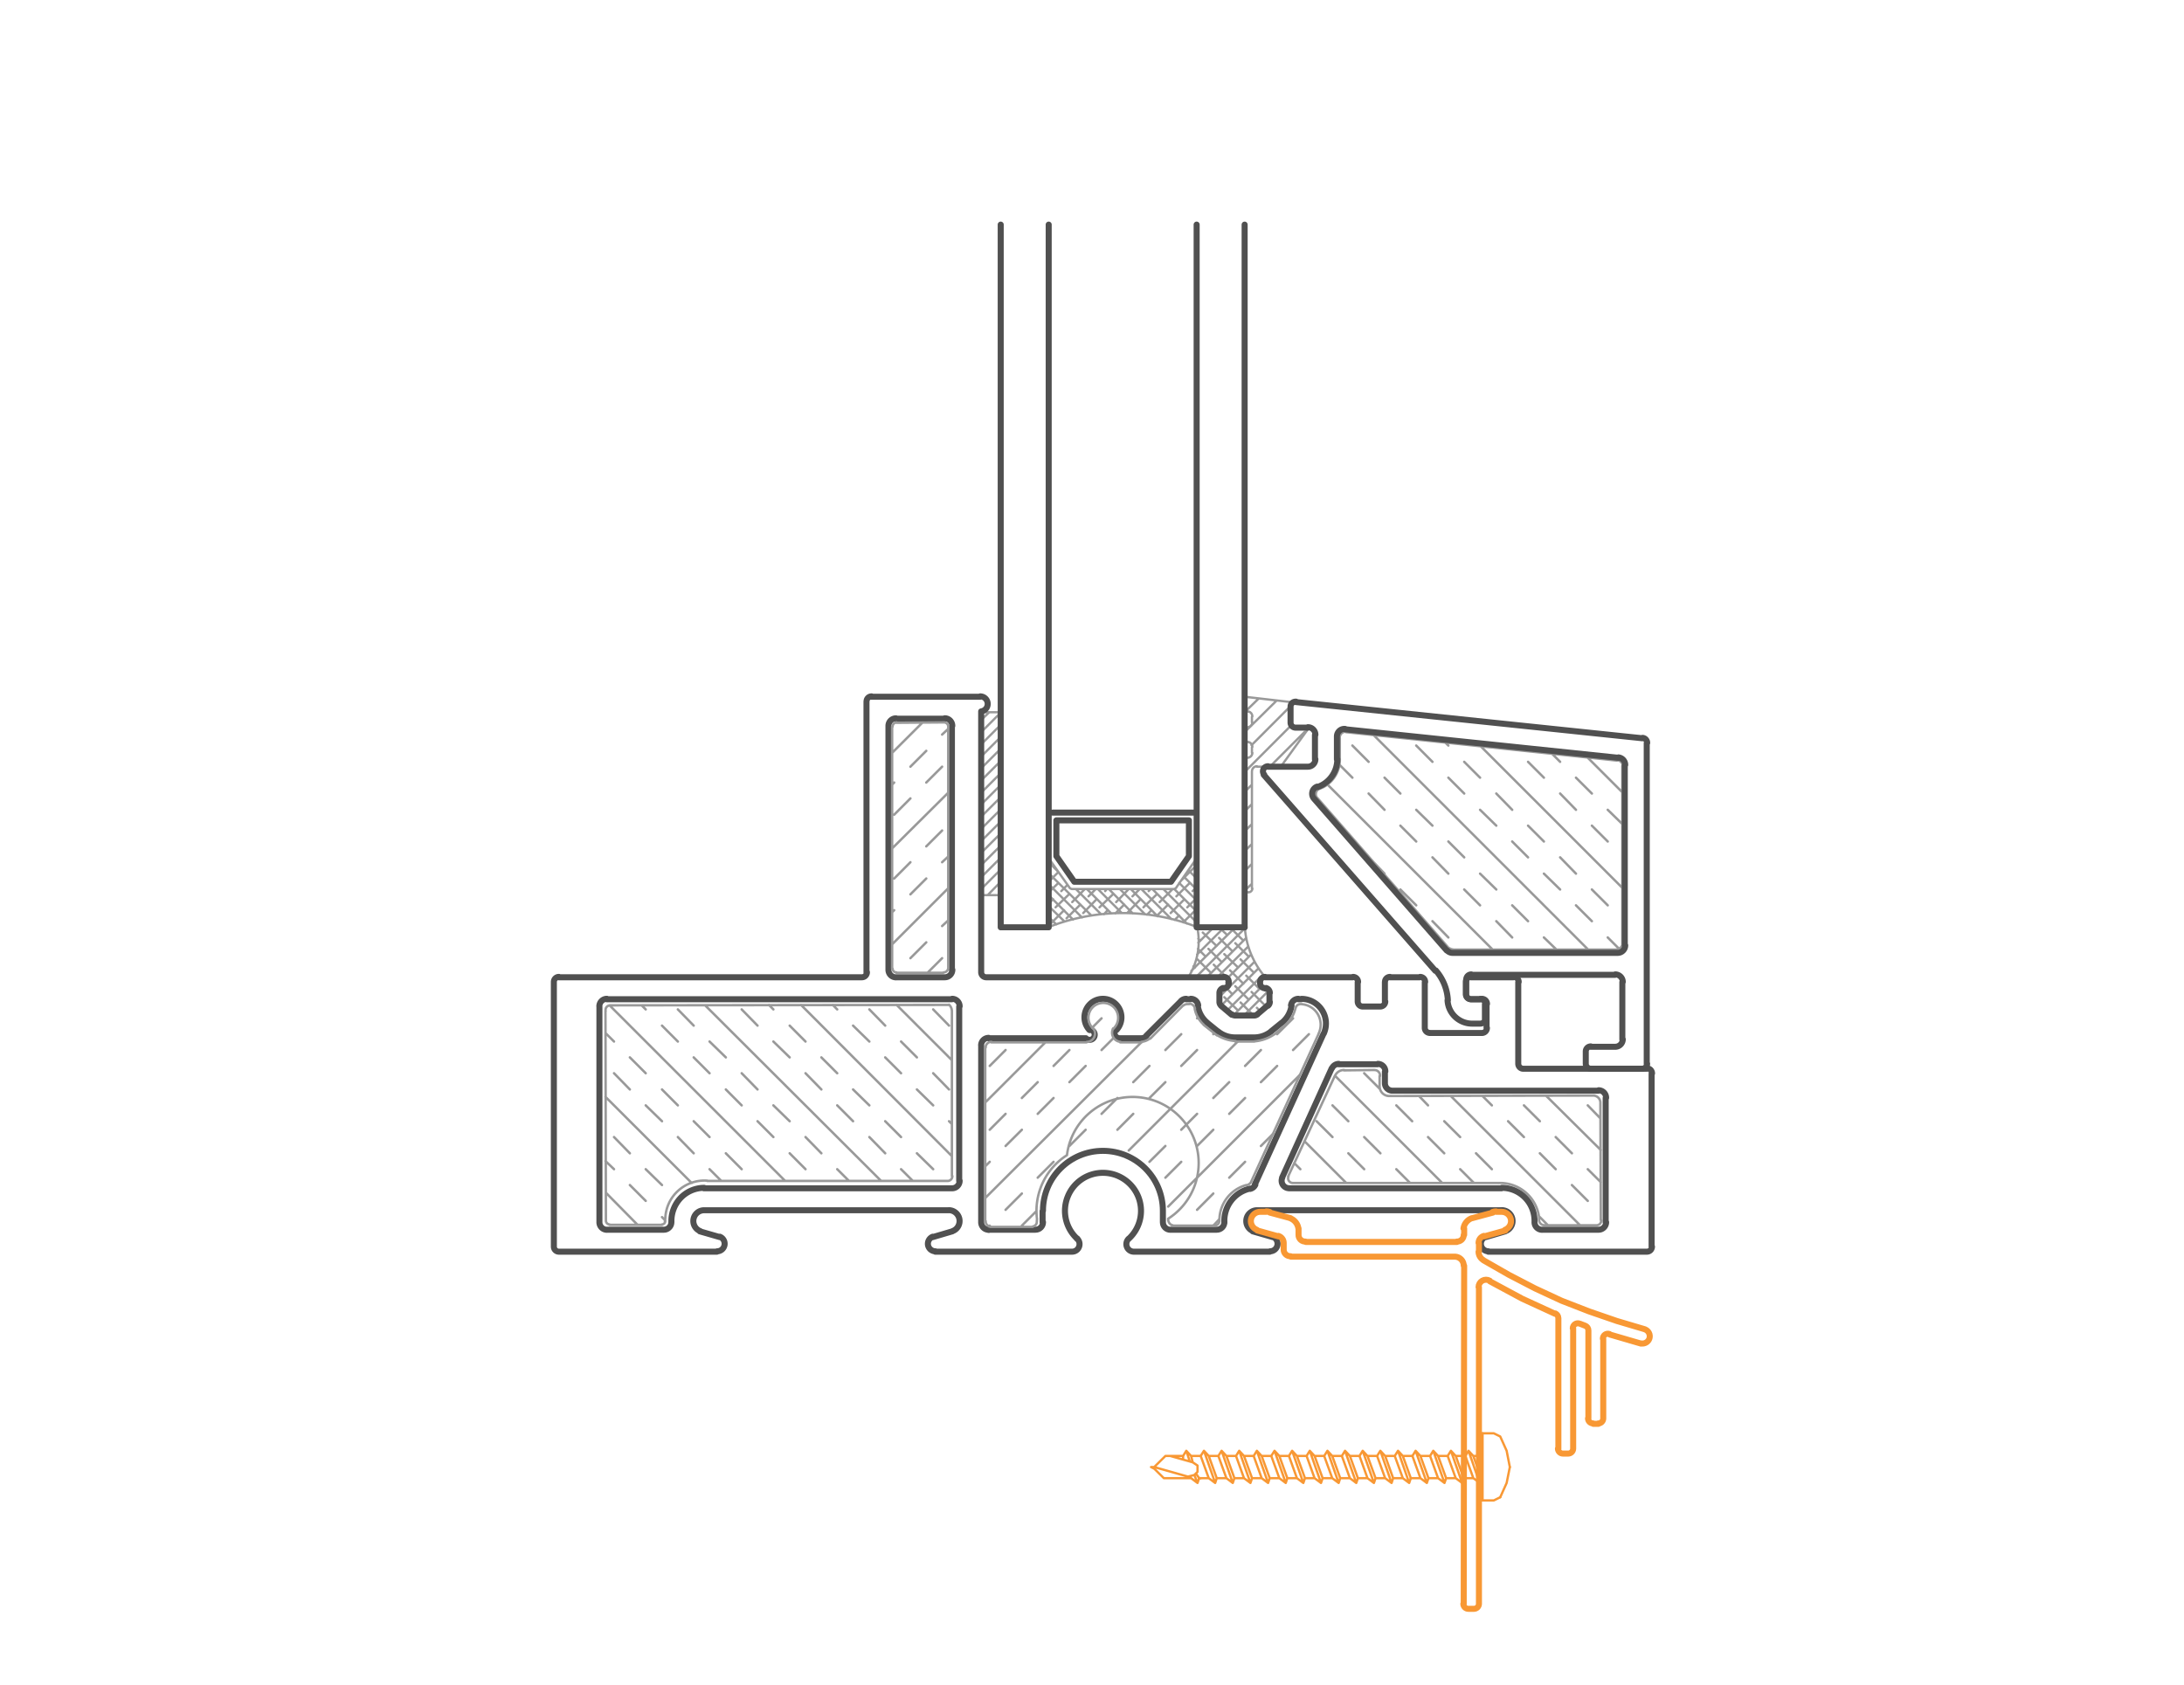 <svg xmlns="http://www.w3.org/2000/svg" viewBox="0 0 350 270"><style>.st0,.st1,.st2,.st3,.st4{fill:none;stroke:#999;stroke-width:.367;stroke-linecap:round;stroke-linejoin:round;stroke-miterlimit:10}.st1,.st2,.st3,.st4{stroke:#505050;stroke-width:.967}.st2,.st3,.st4{stroke:#999;stroke-width:.387}.st3,.st4{stroke:#f89834;stroke-width:.967}.st4{stroke-width:.367}</style><g id="Layer_4"><path class="st0" d="M160.37 117.21v14.66M157.24 115.39l1.3-1.24M157.24 117.34l3.13-3.13M157.24 119.3l3.13-3.13M157.24 121.25l3.13-3.13M157.24 123.14l3.13-3.13M157.24 125.09l3.13-3.12M157.24 127.05l3.13-3.13M157.24 128.94l3.13-3.13M157.24 130.89l3.13-3.12M157.24 132.85l3.13-3.13M157.24 134.8l3.13-3.12M157.24 136.69l3.13-3.12M157.24 138.65l3.13-3.13M157.24 140.6l3.13-3.13M157.24 142.49l3.13-3.13M158.28 143.47l2.09-2.15M160.17 143.47l.2-.2M160.37 143.47h-3.13 3.13v-29.32h-3.13v29.32-29.32M191.19 138.45l.58.59M190.47 139.49l1.3 1.31M189.75 140.54l2.02 2.02M188.97 141.51l2.8 2.81M188.19 142.49l3.58 3.59M186.43 142.49l5.34 5.34M184.67 142.49l5.54 5.54M182.91 142.49l4.82 4.82M181.22 142.49l4.3 4.37M179.46 142.49l4.04 4.04M177.7 142.49l3.84 3.91M175.94 142.49l3.84 3.85M174.18 142.49l3.91 3.91M168.06 138.19l1.43 1.43M172.42 142.49l4.04 4.04M168.06 139.95l6.84 6.78M168.06 141.71l5.34 5.34M168.06 143.47l3.9 3.91M168.06 145.23l2.54 2.47M168.06 146.99l1.23 1.17M191.58 145.88l-1.96 1.95M191.77 143.93l-1.5 1.49M188.97 146.73l-.72.71M191.77 142.17l-.65.65M189.82 144.12l-2.22 2.22M190.67 141.51l-2.15 2.15M187.21 144.97l-1.82 1.82M191.58 138.84l-2.22 2.22M187.93 142.49l-2.09 2.09M184.54 145.88l-.72.72M185.45 143.27l-2.21 2.15M184.41 142.49l-.33.33M182.78 144.12l-2.15 2.22M182.65 142.49l-1.17 1.17M180.17 144.97l-1.43 1.43M180.89 142.49l-2.02 2.09M177.5 145.88l-.58.65M178.42 143.27l-2.22 2.15M177.37 142.49l-.26.33M175.74 144.12l-2.15 2.22M175.61 142.49l-1.17 1.17M173.14 144.97l-2.22 2.21M173.85 142.49l-2.02 2.09M170.53 145.88l-2.21 2.22M171.38 143.27l-2.22 2.15M171.05 141.84l-.97.98M168.77 144.12l-.71.65M169.62 141.51l-1.56 1.5M169.62 139.76l-1.3 1.3M168.19 137.67l-.13.07M191.79 148.56a32.683 32.683 0 0 0-23.68 0M168.12 137.38c0 .13.04.25.11.36M191.64 137.74l-3.12 4.49M188.03 142.49c.2 0 .39-.1.51-.26M187.99 142.49h-16.16M171.36 142.23c.12.16.3.26.51.26M171.38 142.23l-3.19-4.49M199.46 142.43v-20.98h.39M199.89 121.45c.45 0 .81-.36.81-.81M200.63 120.66v-.91M200.7 119.72c0-.37-.25-.7-.61-.79M199.46 118.16c0 .37.25.7.61.79"/><path class="st0" d="M199.46 118.19v-1.63h.39M199.89 116.56c.45 0 .81-.36.81-.81M200.63 115.78v-.91M200.7 114.83c0-.37-.25-.7-.61-.79M199.46 113.27c0 .37.25.7.61.79"/><path class="st0" d="M199.46 113.3v-1.63l7.36.85v3.32M207.8 116.66h1.96l-4.3 5.93M204.67 122.88h-3.25M201.45 122.81c-.45 0-.81.36-.81.81M200.63 123.66v18.77M199.46 142.39c0 .34.28.62.62.62s.62-.28.62-.62M199.72 113.89l2.02-1.96M199.46 117.34l5.15-5.08M200.57 119.43l6.25-6.26M199.46 123.73l7.49-7.5M199.46 126.92l1.17-1.17M203.5 122.88l5.6-5.6M199.46 130.05l1.17-1.18M199.46 133.24l1.17-1.17M199.46 136.43l1.17-1.17M199.46 139.62l1.17-1.17M199.53 142.69l1.1-1.05M192.03 151.09l2.48-2.47M191.84 152.98l4.36-4.36M190.93 155.59l7.03-6.97M191.64 156.63l7.89-7.88M193.4 156.63l6.32-6.32M195.1 156.63l4.95-4.95M196.66 156.83l3.84-3.85M195.42 159.76l5.61-5.6M195.68 161.19l6-5.99M196.66 161.97l5.73-5.73M197.64 162.76l4.56-4.63M199.33 162.76l3.98-3.98M201.09 162.76l2.35-2.35M195.81 161.13l-.39-.39M198.42 161.97l-2.22-2.15M191.51 155.07l-.26-.2M200.89 162.76l-2.08-2.09M197.51 159.37l-1.05-1.11M194.05 155.91l-2.15-2.15M202 162.1l-.58-.58M200.11 160.21l-2.15-2.15M196.66 156.76l-2.15-2.15M193.21 153.31l-1.24-1.24M202.72 161.13l-2.15-2.15M199.27 157.67l-2.15-2.15M195.81 154.22l-2.15-2.15M192.36 150.77l-.33-.33M203.44 160.08l-.26-.26M201.87 158.52l-2.15-2.15M198.42 155.07l-2.22-2.15M194.97 151.61l-2.22-2.15M200.96 155.91l-2.15-2.15M197.51 152.46l-2.15-2.15M200.11 153.31l-2.15-2.15M196.66 149.85l-1.3-1.23M199.27 150.77l-2.15-2.15M199.49 148.56c.18 2.96 1.32 5.78 3.26 8.03M190.45 156.6a10.74 10.74 0 0 0 1.4-8.03"/><path class="st1" d="M199.46 148.62V36"/><path class="st2" d="M151.77 189.27h-38.45M113.37 189.23c-1.7-.13-3.38.44-4.66 1.58a6.274 6.274 0 0 0-2.09 4.45M106.61 195.33l-.06.46M106.08 196.25c.29-.01.52-.24.53-.53M106.09 196.31h-8.4M97.1 195.63c0 .33.26.6.58.62M97.1 195.66l-.07-33.62M97.79 161.13a.744.744 0 0 0-.73.92M97.75 161.13l54.34-.07M152.54 161.95a1.42 1.42 0 0 0-.45-.93M152.55 161.97v26.52M151.79 189.27c.22.02.43-.05.59-.2.16-.15.24-.36.24-.58M255.89 196.38h-8.41M246.64 195.53c.02.48.42.86.9.85M246.64 195.53v-.59M246.62 194.9a6.295 6.295 0 0 0-6.53-5.29M240.05 189.6h-32.97M206.49 188.56c-.1.23-.08.49.06.69.13.21.36.34.6.35M206.43 188.56l7.5-16.16M215.42 171.49c-.6-.01-1.16.32-1.44.85M215.36 171.55l4.89-.06M221.15 172.48c.03-.25-.04-.5-.21-.68-.16-.19-.4-.3-.65-.3M221.09 172.46v1.89M221.11 174.32a1.534 1.534 0 0 0 1.78 1.32M222.85 175.66l32.65-.07M256.47 176.79c.03-.59-.4-1.11-.99-1.19M256.47 176.83l.07 18.7M255.95 196.37c.41-.05.7-.42.65-.83M247.81 175.66l8.73 8.66M232.5 175.66l20.72 20.72M213.93 172.4l17.2 17.2M209.04 182.89l6.71 6.71M254.45 177.16l2.02 2.08M237.58 175.66l1.5 1.5M241.68 179.7l2.54 2.54M246.77 184.84l2.54 2.55M251.91 189.93l2.54 2.54M218.62 172.01l2.47 2.47M223.77 177.16l2.54 2.54M228.85 182.24l2.6 2.6M234 187.39l2.21 2.21M210.99 179.7l2.55 2.54M216.08 184.84l2.54 2.55M244.22 177.16l2.55 2.54M249.31 182.24l2.6 2.6M254.45 187.39l2.09 2.08M227.41 175.66l1.44 1.5M231.45 179.7l2.55 2.54M236.54 184.84l2.54 2.55M246.77 195.07l1.3 1.31M213.54 177.16l2.54 2.54M218.62 182.24l2.6 2.6M223.77 187.39l2.21 2.21M207.41 186.41l.98.98M143.69 161.06l8.86 8.86M128.37 161.06l24.18 24.24M113 161.13l28.21 28.14M97.69 161.13l28.14 28.14M97.03 175.79l13.82 13.81M97.1 191.16l5.08 5.15M149.55 161.78l2.54 2.6M133.46 161.06l.71.72M136.71 164.38l2.61 2.55M141.86 169.47l2.54 2.54M146.94 174.61l2.61 2.55M152.09 179.7l.46.45M118.86 161.78l2.54 2.6M123.94 166.93l2.61 2.54M129.09 172.01l2.54 2.6M134.17 177.16l2.54 2.54M139.32 182.24l2.54 2.6M144.4 187.39l1.89 1.88M102.83 161.13l.65.65M106.09 164.38l2.54 2.55M111.17 169.47l2.54 2.54M116.32 174.61l2.54 2.55M121.4 179.7l2.54 2.54M126.55 184.84l2.54 2.55M98.4 172.01l2.54 2.6M103.48 177.16l2.61 2.54M108.63 182.24l2.54 2.6M113.71 187.39l1.89 1.88M97.03 186.08l1.37 1.31M100.94 189.93l2.54 2.54M106.09 195.07l.52.53M139.32 161.78l2.54 2.6M144.4 166.93l2.54 2.54M149.55 172.01l2.54 2.6M123.23 161.06l.71.72M126.55 164.38l2.54 2.55M131.63 169.47l2.54 2.54M136.71 174.61l2.61 2.55M141.86 179.7l2.54 2.54M146.94 184.84l2.61 2.55M108.63 161.78l2.54 2.6M113.71 166.93l2.61 2.54M118.86 172.01l2.54 2.6M123.94 177.16l2.61 2.54M129.09 182.24l2.54 2.6M134.17 187.39l1.89 1.88M97.03 165.56l1.37 1.37M100.94 169.47l2.54 2.54M106.09 174.61l2.54 2.55M111.17 179.7l2.54 2.54M116.32 184.84l2.54 2.55M98.4 182.24l2.54 2.6M103.48 187.39l2.61 2.54"/><path class="st1" d="M151.38 115.19h-7.82M143.59 115.13c-.67 0-1.21.54-1.21 1.21M142.38 116.36v39.1M142.38 155.43c0 .67.54 1.21 1.21 1.21M143.56 156.63h7.82M151.41 156.63c.67 0 1.21-.54 1.21-1.21M152.55 155.46v-39.1M152.61 116.33c0-.67-.54-1.21-1.21-1.21M234.91 157.41v1.05M241.28 197.31c.78-.29 1.24-1.1 1.09-1.93-.15-.82-.87-1.42-1.7-1.42M241.23 197.35l-3.13.92M238.1 198.21c-.54.21-.86.77-.76 1.35.11.57.61.99 1.19.99M238.49 200.61h25.41M263.93 200.61c.45 0 .81-.36.81-.81M264.68 199.83v-27.76M264.75 172.04c0-.45-.36-.81-.81-.81M263.9 171.29h-19.81M243.31 170.48c0 .45.36.81.81.81M243.31 170.51v-13.1M243.38 157.38c0-.45-.36-.81-.81-.81M242.53 156.63h-6.84M235.72 156.57c-.45 0-.81.36-.81.81M234.91 157.41v1.96M234.91 159.34c0 .45.36.81.81.81M235.69 160.15h1.76M238.3 160.9c0-.45-.36-.81-.81-.81M238.23 160.93v3.85M237.48 165.56c.45 0 .81-.36.81-.81M237.45 165.56h-8.34M228.33 164.74c0 .45.36.81.81.81M228.33 164.78v-7.37M228.39 157.38c0-.45-.36-.81-.81-.81M227.54 156.63h-4.82M222.76 156.57c-.45 0-.81.36-.81.81M221.94 157.41v3.13M221.19 161.32c.45 0 .81-.36.81-.81M221.16 161.32h-2.8M217.58 160.51c0 .45.36.81.81.81M217.58 160.54v-3.13M217.64 157.38c0-.45-.36-.81-.81-.81M216.79 156.63h-14.07M202.75 156.57c-.45 0-.81.36-.81.81M201.94 157.41v.2M201.94 157.58c0 .37.25.69.6.79M202.52 158.33l.33.13M203.5 159.14c0-.37-.25-.69-.6-.79M203.44 159.17v1.44M203.2 161.2c.19-.15.3-.39.3-.63M203.11 161.19l-1.69 1.44M200.99 162.76c.19 0 .37-.07.52-.18M200.96 162.76h-3.06M197.41 162.57c.15.12.33.18.52.18M197.38 162.63l-1.7-1.44M195.42 160.57c0 .24.11.48.3.63M195.42 160.61v-1.44M196.02 158.35c-.35.1-.6.42-.6.79M196.01 158.46l.32-.13M196.32 158.36c.35-.1.6-.42.6-.79M196.86 157.61v-.2M196.92 157.38c0-.45-.36-.81-.81-.81M196.07 156.63h-38.05M157.24 155.82c0 .45.36.81.81.81M157.24 155.85v-41.83M157.31 114a1.206 1.206 0 0 0-.23-2.39M157.04 111.67h-17.39M139.68 111.61c-.45 0-.81.36-.81.81M138.86 112.45v43.4M138.12 156.63c.45 0 .81-.36.81-.81M138.08 156.63H89.54M89.57 156.57c-.45 0-.81.36-.81.81M88.76 157.41v42.42M88.76 199.8c0 .45.36.81.81.81M89.54 200.61h25.35M114.92 200.55a1.21 1.21 0 0 0 .43-2.34M115.34 198.27l-3.19-.92M112.84 193.97c-.84 0-1.55.6-1.7 1.42-.15.82.31 1.63 1.09 1.93M112.8 193.97H152.03M152.66 197.31c.78-.29 1.24-1.1 1.09-1.93-.15-.82-.87-1.42-1.7-1.42M152.61 197.35l-3.12.92M149.48 198.21c-.54.21-.86.77-.76 1.35.11.57.61.99 1.19.99M149.88 200.61h21.89M171.8 200.61c.5 0 .94-.3 1.12-.77.18-.46.06-.99-.3-1.32"/><path class="st1" d="M180.9 198.53a6.076 6.076 0 0 0 1.53-6.69 6.108 6.108 0 0 0-5.67-3.87c-2.51 0-4.76 1.53-5.67 3.87a6.076 6.076 0 0 0 1.53 6.69M180.89 198.52a1.208 1.208 0 0 0 .82 2.09M181.67 200.61h21.83M203.53 200.55a1.21 1.21 0 0 0 .43-2.34M203.96 198.27l-3.2-.92M201.45 193.97c-.84 0-1.55.6-1.7 1.42-.15.82.31 1.63 1.09 1.93M201.42 193.97h39.22M112.8 190.45h39.75M152.58 190.45c.67 0 1.21-.54 1.21-1.21M153.72 189.27v-27.95M153.79 161.29c0-.67-.54-1.21-1.21-1.21M152.55 160.15H97.23M97.26 160.08c-.67 0-1.21.54-1.21 1.21M96.06 161.32v34.6M96.06 195.89c0 .67.54 1.21 1.21 1.21M97.23 197.09h9.12M106.38 197.09c.33 0 .64-.13.87-.37.23-.23.35-.55.34-.88M112.85 190.38c-1.42 0-2.78.58-3.77 1.61a5.363 5.363 0 0 0-1.48 3.86M240.64 190.45h-34.08M205.5 188.74c-.17.37-.14.81.08 1.15.22.34.6.55 1.01.55M205.46 188.75l7.95-17.52M214.55 170.51c-.47 0-.9.28-1.1.71M214.51 170.57h6.26M222.01 171.72c0-.67-.54-1.21-1.21-1.21M221.94 171.75v1.89M221.94 173.6c0 .67.54 1.21 1.21 1.21M223.11 174.81h33.04M257.39 175.95c0-.67-.54-1.21-1.21-1.21M257.32 175.98v19.94M256.18 197.09c.67 0 1.21-.54 1.21-1.21M256.15 197.09h-9.06M245.92 195.85c-.01.33.11.64.34.88.23.23.54.37.87.37M245.92 195.85c.04-1.44-.49-2.83-1.48-3.86s-2.35-1.61-3.77-1.61M157.24 195.89c0 .67.54 1.21 1.21 1.21M157.24 195.92V167.58M158.44 166.34c-.67 0-1.21.54-1.21 1.21M158.41 166.4h15.57M174.02 166.4a.815.815 0 1 0 .6-1.37"/><path class="st1" d="M178.92 165.08a2.974 2.974 0 0 0-.09-4.15c-1.15-1.13-3-1.13-4.15 0a2.974 2.974 0 0 0-.09 4.15M178.83 165.03a.815.815 0 0 0 .6 1.37M179.39 166.4h3.46M182.88 166.4c.32 0 .63-.13.85-.35M183.69 166.01l5.54-5.53M190.11 160.08c-.32 0-.63.13-.85.35M190.08 160.15h.72M192.02 161.13c-.08-.6-.59-1.05-1.2-1.05M191.94 161.14c.14 1.09.7 2.09 1.55 2.79M193.47 163.93l1.69 1.37M195.18 165.29c.77.64 1.75.98 2.75.98M197.9 166.27h3.06M200.99 166.27c1 0 1.97-.35 2.75-.98M203.7 165.3l1.69-1.37M205.43 163.92a4.32 4.32 0 0 0 1.55-2.79M208.09 160.08c-.61 0-1.12.45-1.2 1.05M208.06 160.15h.46M212.14 165.66c.55-1.22.45-2.64-.28-3.76a3.935 3.935 0 0 0-3.31-1.81M212.1 165.69l-11.01 24.17M200.34 190.55c.37-.08.69-.33.84-.68M200.34 190.5c-2.47.54-4.21 2.79-4.13 5.35"/><path class="st1" d="M195 197.09c.33 0 .64-.13.87-.37.23-.23.35-.55.34-.88M194.97 197.09h-7.43M186.36 195.89c0 .67.54 1.21 1.21 1.21M186.36 195.92v-1.82M186.36 194.06c0-5.31-4.3-9.61-9.61-9.61s-9.61 4.3-9.61 9.61M167.08 194.1v1.82M165.94 197.09c.67 0 1.21-.54 1.21-1.21M165.91 197.09h-7.5"/><path class="st2" d="M187.86 196.44h6.78M194.67 196.44c.39-.03.7-.33.75-.72M199.73 189.93c-2.59.7-4.36 3.07-4.31 5.75M199.71 189.97c.34-.06.63-.26.81-.55M200.5 189.41l10.82-23.72M211.29 165.71a3.3 3.3 0 0 0-.05-3.07 3.273 3.273 0 0 0-2.57-1.69M208.65 160.93h-.33M208.32 160.94c-.34.04-.62.29-.69.62M205.56 164.63a5.092 5.092 0 0 0 2.05-3.07M205.52 164.65l-1.24 1.1M201.05 166.9c1.16-.1 2.28-.5 3.23-1.17M201.03 166.93h-3.07M195.04 165.9c.9.56 1.92.89 2.98.95M195.03 165.95l-2.15-1.7M191.46 161.66c.18.98.69 1.88 1.43 2.55M191.5 161.65a.946.946 0 0 0-.85-.78M190.6 160.93h-.33M190.27 160.93c-.25.01-.48.1-.67.26M189.56 161.19l-5.22 5.28M182.92 166.98c.52-.05 1-.25 1.4-.58M182.91 167.06h-3.39M178.38 164.85c-.22.43-.22.95.02 1.38.24.43.67.71 1.16.75"/><path class="st2" d="M178.38 164.91a2.38 2.38 0 0 0-1.57-4.17c-.99 0-1.88.61-2.23 1.54-.35.93-.08 1.97.66 2.63"/><path class="st2" d="M174.18 166.99c.49-.01.93-.29 1.16-.73.22-.44.19-.96-.09-1.36M174.12 167.06h-15.25M158.9 166.99a.872.872 0 0 0-.67.24.86.86 0 0 0-.27.66M157.89 167.97v27.76M157.96 195.71c-.03.44.31.83.75.86M158.67 196.64h6.84M165.53 196.56c.4-.06.68-.44.62-.84M166.17 195.73v-.27M187.2 195.33a10.59 10.59 0 1 0-16.21-10.19c-3.45 2.2-5.32 6.2-4.8 10.26M187.21 195.37c-.03.46.25.88.69 1.02M151.96 155.2v-38.71M151.96 116.46a.68.68 0 0 0-.68-.68M151.24 115.78l-7.62.06M143.68 115.78c-.36.02-.64.32-.64.69M142.97 116.49v38.77M143.04 155.24a.613.613 0 0 0 .63.61M143.62 155.91h7.56M151.21 155.85c.41 0 .74-.32.75-.73M142.97 120.66l4.89-4.88M142.97 135.98l8.99-8.93M142.97 151.35l8.99-8.99M143.3 130.57l2.6-2.61M148.44 125.42l2.54-2.54M142.97 146.21l.33-.33M145.9 143.34l2.54-2.54M150.98 138.19l.98-.91M148.64 155.91l2.34-2.34M142.97 125.75l.33-.33M145.9 122.88l2.54-2.54M150.98 117.73l.98-.91M143.3 140.8l2.6-2.61M148.44 135.65l2.54-2.54M145.9 153.57l2.54-2.54M150.98 148.42l.98-.91M157.89 176.7l9.64-9.64M157.89 192.01l25.02-24.95M180.89 184.39l17.46-17.46M187.21 193.38l21.05-21.05M158.61 170.84l2.54-2.55M157.89 186.93l.72-.72M161.15 183.67l2.61-2.6M166.3 178.52l2.54-2.54M171.38 173.44l2.6-2.6M176.53 168.29l1.89-1.89M163.76 196.44l2.34-2.34M179.07 181.07l2.54-2.55M184.21 175.98l2.55-2.54M189.3 170.84l2.54-2.55M194.44 165.75l.13-.13M186.76 188.75l2.54-2.54M191.84 183.67l2.6-2.6M196.99 178.52l2.54-2.54M202.07 173.44l2.6-2.6M207.22 168.29l2.54-2.54M194.44 196.44l.92-.98M158.61 181.07l2.54-2.55M163.76 175.98l2.54-2.54M168.84 170.84l2.54-2.55M175.03 164.71l1.5-1.5M158.48 196.57l.13-.13M161.15 193.9l2.61-2.61M166.3 188.75l2.54-2.54M171.38 183.67l2.6-2.6M176.53 178.52l2.54-2.54M181.61 173.44l2.6-2.6M186.76 168.29l2.54-2.54M191.84 163.21l.13-.13M184.21 186.21l2.55-2.54M189.3 181.07l2.54-2.55M194.44 175.98l2.55-2.54M199.53 170.84l2.54-2.55M204.67 165.75l2.55-2.54M191.84 193.9l2.6-2.61M196.99 188.75l2.54-2.54M202.07 183.67l1.95-1.95M254.39 121.38l5.6 5.6M237.25 119.56l22.74 22.74M220.12 117.8l34.4 34.4M212.75 125.75l26.46 26.45M244.88 122.1l2.54 2.54M250.02 127.18l2.54 2.61M255.11 132.33l2.54 2.54M226.96 119.49l2.6 2.61M232.11 124.64l2.54 2.54M237.19 129.79l2.6 2.54M242.34 134.87l2.54 2.54M247.42 140.02l2.6 2.54M252.56 145.1l2.55 2.54M257.65 150.25l1.82 1.82M214.64 122.55l2.09 2.09M219.33 127.18l2.55 2.61M224.42 132.33l2.54 2.54M229.56 137.41l2.55 2.61M234.65 142.56l2.54 2.54M239.79 147.64l2.55 2.61M248.72 120.79l1.3 1.31M252.56 124.64l2.55 2.54M257.65 129.79l2.34 2.28M231.58 118.97l.53.52M234.65 122.1l2.54 2.54M239.79 127.18l2.55 2.61M244.88 132.33l2.54 2.54M250.02 137.41l2.54 2.61M255.11 142.56l2.54 2.54M216.73 119.49l2.6 2.61M221.88 124.64l2.54 2.54M226.96 129.79l2.6 2.54M232.11 134.87l2.54 2.54M237.19 140.02l2.6 2.54M242.34 145.1l2.54 2.54M247.42 150.25l2.02 1.95M220.25 138.32l1.63 1.7M224.42 142.56l2.54 2.54M229.56 147.64l2.55 2.61M259.99 151.35v-28.6M260.05 122.67a.946.946 0 0 0-.83-.83M259.15 121.9l-43.46-4.56M215.75 117.28a.946.946 0 0 0-1.05.98M214.71 118.32v3.32M212.03 126.18a4.942 4.942 0 0 0 2.68-4.6M211.97 126.2l-.58.26M211.4 126.43a.948.948 0 0 0-.3 1.47M211.12 127.9l20.86 23.84M231.96 151.76c.32.28.73.44 1.15.44M233.08 152.2h25.81M258.93 152.2c.52 0 .97-.36 1.1-.87"/><path class="st1" d="M258.82 167.77h-3.91M254.94 167.71c-.45 0-.81.36-.81.81M254.13 168.55v1.96M254.13 170.48c0 .45.36.81.81.81M254.91 171.29h8.21M263.15 171.29c.45 0 .81-.36.81-.81M263.9 170.51V119.1M263.97 119.07c0-.42-.31-.77-.73-.81M263.19 118.32l-55.52-5.8M207.72 112.46a.842.842 0 0 0-.63.2c-.17.15-.27.37-.27.61M206.82 113.3v2.54M206.82 115.81c0 .45.36.81.81.81M207.61 116.62h1.95M210.8 117.76c0-.67-.54-1.21-1.21-1.21M210.73 117.8v3.91M209.59 122.88c.67 0 1.21-.54 1.21-1.21M209.56 122.88h-6.38M203.21 122.81a.813.813 0 0 0-.61 1.35M202.52 124.18l27.5 31.41M232.03 160.32a7.873 7.873 0 0 0-1.93-4.78M231.98 160.31c.1 2.1 1.84 3.75 3.94 3.75M235.88 164.06h1.31M237.22 164.06c.45 0 .81-.36.81-.81M237.97 163.28v-2.35M238.03 160.9c0-.45-.36-.81-.81-.81M237.19 160.15h-1.44M234.97 159.34c0 .45.36.81.81.81M234.97 159.37v-2.35M235.79 156.17c-.45 0-.81.36-.81.81M235.75 156.24h23.07M260.06 157.38c0-.67-.54-1.21-1.21-1.21M259.99 157.41v9.19M258.85 167.77c.67 0 1.21-.54 1.21-1.21M211.14 126.14c1.9-.66 3.17-2.45 3.17-4.46M211.09 126.07c-.38.13-.67.44-.77.83-.1.39-.01.8.26 1.1M210.6 128.03l21.24 24.3M231.88 152.31c.23.26.56.41.91.41M232.76 152.72h26.45M259.24 152.72c.67 0 1.21-.54 1.21-1.21M260.38 151.55v-28.93M260.45 122.59c0-.62-.47-1.13-1.08-1.2M259.34 121.45l-43.78-4.57M215.58 116.83c-.34-.04-.68.07-.93.3-.25.23-.4.55-.4.9M214.25 118.06v3.65M206.82 115.81c0 .45.36.81.81.81M191.77 36v112.62M168.06 36v112.62h-7.69V36M168.71 130.24h22.48M172.16 141.32l-2.87-4.11v-5.73h21.24v5.73l-2.86 4.11h-15.51M199.46 148.62h-7.69"/></g><g id="Layer_5"><path class="st3" d="M201.43 197.11c-.68-.26-1.08-.96-.95-1.67.13-.71.76-1.23 1.49-1.22M201.48 197.21l3.41.95M204.86 198.08c.51.14.86.61.86 1.13M205.72 199.24v1.09M206.83 201.34c-.29.01-.58-.09-.79-.3-.21-.2-.33-.48-.32-.77M206.88 201.41h26.34M233.24 201.41c.75.06 1.34.69 1.33 1.44M234.64 202.87l-.07 54.21M235.31 257.85c-.44 0-.8-.36-.8-.8M235.34 257.85h.9M237.01 257.05c0 .44-.36.8-.8.8M237.01 257.08v-50.77M236.95 206.28c0-.42.23-.81.6-1.02.37-.21.82-.21 1.19 0M249.22 210.57l-5.27-2.42-5.2-2.8M249.25 210.51c.29.13.48.41.48.73M249.74 211.27v20.93M250.47 232.97c-.44 0-.8-.36-.8-.8M250.51 232.97h.83M252.11 232.17c0 .44-.36.8-.8.8M252.11 232.2v-19.28M252.05 212.89c0-.26.13-.51.35-.66.22-.15.5-.18.74-.09M254.04 212.48l-.83-.32M254.03 212.47c.31.12.52.41.52.75M254.55 213.24v14.13M255.29 228.13c-.44 0-.8-.36-.8-.8M255.33 228.2h.83M256.93 227.34c0 .44-.36.8-.8.8M256.93 227.37v-12.79M256.87 214.55c0-.25.12-.49.33-.64.21-.15.48-.19.72-.11M262.97 215.34l-5.01-1.46M263.61 213.06c.58.21.9.84.73 1.43-.17.59-.78.95-1.39.82M263.61 213.05l-4.49-1.33-4.44-1.53-4.43-1.72-4.24-1.97-4.18-2.17-4.11-2.35M237.7 201.94c-.47-.28-.75-.79-.75-1.33M237.01 200.64v-1.4M236.95 199.21c0-.53.35-.99.86-1.13M237.85 198.16l3.41-.95M240.64 194.22c.73 0 1.36.51 1.49 1.22.13.71-.27 1.41-.95 1.67M240.68 194.22h-.9M239.19 194.25c.18-.07.37-.1.56-.1M239.26 194.34l-3.34.9M234.53 196.89c.11-.75.62-1.38 1.33-1.65M234.64 196.89v1.02M234.57 197.92c.01.29-.11.57-.32.77-.21.2-.5.31-.79.3M233.48 199.05h-24.22M209.21 198.99c-.29.01-.58-.09-.79-.3-.21-.2-.33-.48-.32-.77M208.1 197.91v-1.02M206.75 195.24c.71.27 1.22.9 1.33 1.65M206.82 195.24l-3.34-.9M202.93 194.15c.19 0 .38.03.56.1M202.96 194.22H202"/><path class="st4" d="M237.08 240.22l.26.26h.25M237.59 229.72h-.25l-.26.26v10.24M230.46 233.35l1.29 3.56M231.75 236.91l-.26.77-1.03-.77M234.57 236.91l-1.28-3.56M233.29 236.91l-1.29-3.56M234.57 236.91l-.25.77-1.03-.77h-1.54M232 233.35h-1.54M234.83 233.35h-1.54M231.49 237.68l-1.8-5.16M229.69 232.52l.77.83M234.32 237.68l-1.8-5.16M233.29 233.35l-.77-.83-.52.83M192.42 233.35h-1.54M227.63 236.91h-1.54M190.88 236.91l-.25-.25M192.17 236.91l-.52-.76M190.88 236.91l1.03.77.26-.77M228.92 236.91l-.26.77-1.03-.77M228.92 236.91l-1.29-3.56M227.63 236.91l-1.28-3.56M186.77 233.35l-1.8 1.78h-.51M192.42 236.91h-.25M184.46 235.13l.51.26.26.25.26.26.25.25.26.25.26.26.25.25M184.97 235.13l5.4 1.53 1.03-.26.51-.5v-1.02l-.77-.51M189.6 233.86v-.51M191.4 236.4l.51 1.28M191.14 234.37l-.26-1.02M189.6 233.35h-2.83M190.88 236.91h-4.37M229.18 233.35h-1.55M189.6 233.35l.51-.83M190.11 232.52l.52 1.59M190.11 232.52l.77.83M227.63 233.35l-.77-.83M226.86 232.52l1.8 5.16M226.35 233.35l.51-.83M191.14 234.37l-3.6-1.02M230.46 236.91l-1.28-3.56M229.18 233.35l.51-.83M230.46 236.91h-1.54M240.42 239.97l1.03-2.29.51-2.55M237.59 240.48v-10.76"/><path class="st4" d="M240.42 230.23l-1.03-.51h-1.8M241.96 235.13l-.51-2.61-1.03-2.29M237.59 240.48h1.8l1.03-.51M221.98 233.35l1.28 3.56M223.26 236.91l-.25.77-1.03-.77M226.09 236.91l-1.28-3.56M224.81 236.91l-1.29-3.56M226.09 236.91l-.26.77-1.02-.77h-1.55M223.52 233.35h-1.54M226.35 233.35h-1.54M223.01 237.68l-1.8-5.16M221.21 232.52l.77.83M225.83 237.68l-1.79-5.16M224.81 233.35l-.77-.83-.52.83M220.44 236.91l-.26.77-1.03-.77M220.44 236.91l-1.29-3.56M219.15 236.91l-1.28-3.56M220.69 233.35h-1.54l-.77-.83M218.38 232.52l1.8 5.16M217.87 233.35l.51-.83M221.98 236.91l-1.29-3.56M220.69 233.35l.52-.83M221.98 236.91h-1.54M194.99 236.91l-1.28-3.56M193.71 236.91l-1.29-3.56M194.99 236.91l-.25.77-1.03-.77h-1.54M195.25 233.35h-1.54M194.74 237.68l-1.8-5.16M193.71 233.35l-.77-.83-.52.83M207.84 233.35l1.29 3.56M209.13 236.91l-.26.77-1.03-.77M211.96 236.91l-1.29-3.56M210.67 236.91l-1.28-3.56M211.96 236.91l-.26.77-1.03-.77h-1.54M209.39 233.35h-1.55M213.5 236.91h-1.54M212.21 233.35h-1.54M208.87 237.68l-1.8-5.16M207.07 232.52l.77.83M211.7 237.68l-1.8-5.16M210.67 233.35l-.77-.83-.51.83M205.02 236.91h-1.54M206.3 236.91l-.25.77-1.03-.77M206.3 236.91l-1.28-3.56M205.02 236.91l-1.29-3.56M206.56 233.35h-1.54l-.77-.83M204.25 232.52l1.8 5.16M203.73 233.35l.52-.83M207.84 236.91l-1.28-3.56M206.56 233.35l.51-.83M207.84 236.91h-1.54M199.36 233.35l1.29 3.56M200.65 236.91l-.26.77-1.03-.77M203.48 236.91l-1.29-3.56M202.19 236.91l-1.28-3.56M203.48 236.91l-.26.77-1.03-.77h-1.54M200.91 233.35h-1.55M203.73 233.35h-1.54M200.39 237.68l-1.8-5.16M198.59 232.52l.77.83M203.22 237.68l-1.8-5.16M202.19 233.35l-.77-.83-.51.83M196.54 236.91h-1.55M197.82 236.91l-.26.77-1.02-.77M197.82 236.91l-1.28-3.56M196.54 236.91l-1.29-3.56M198.08 233.35h-1.54l-.77-.83M195.77 232.52l1.79 5.16M195.25 233.35l.52-.83M199.36 236.91l-1.28-3.56M198.08 233.35l.51-.83M199.36 236.91h-1.54M216.33 233.35l1.28 3.56M217.61 236.91l-.26.77-1.02-.77M217.87 233.35h-1.54M217.35 237.68l-1.8-5.16M215.55 232.52l.78.83M214.78 236.91l-.25.77-1.03-.77M214.78 236.91l-1.28-3.56M213.5 236.91l-1.29-3.56M215.04 233.35h-1.54l-.77-.83M212.73 232.52l1.8 5.16M212.21 233.35l.52-.83M216.33 236.91l-1.29-3.56M215.04 233.35l.51-.83M216.33 236.91h-1.55M219.15 236.91h-1.54M237.08 236.09l-.97-2.74M236.11 236.91l-1.28-3.56M237.08 237.61l-.97-.7h-1.54M237.08 233.35h-.97M237.08 237.55l-1.74-5.03M236.11 233.35l-.77-.83-.51.83"/></g></svg>